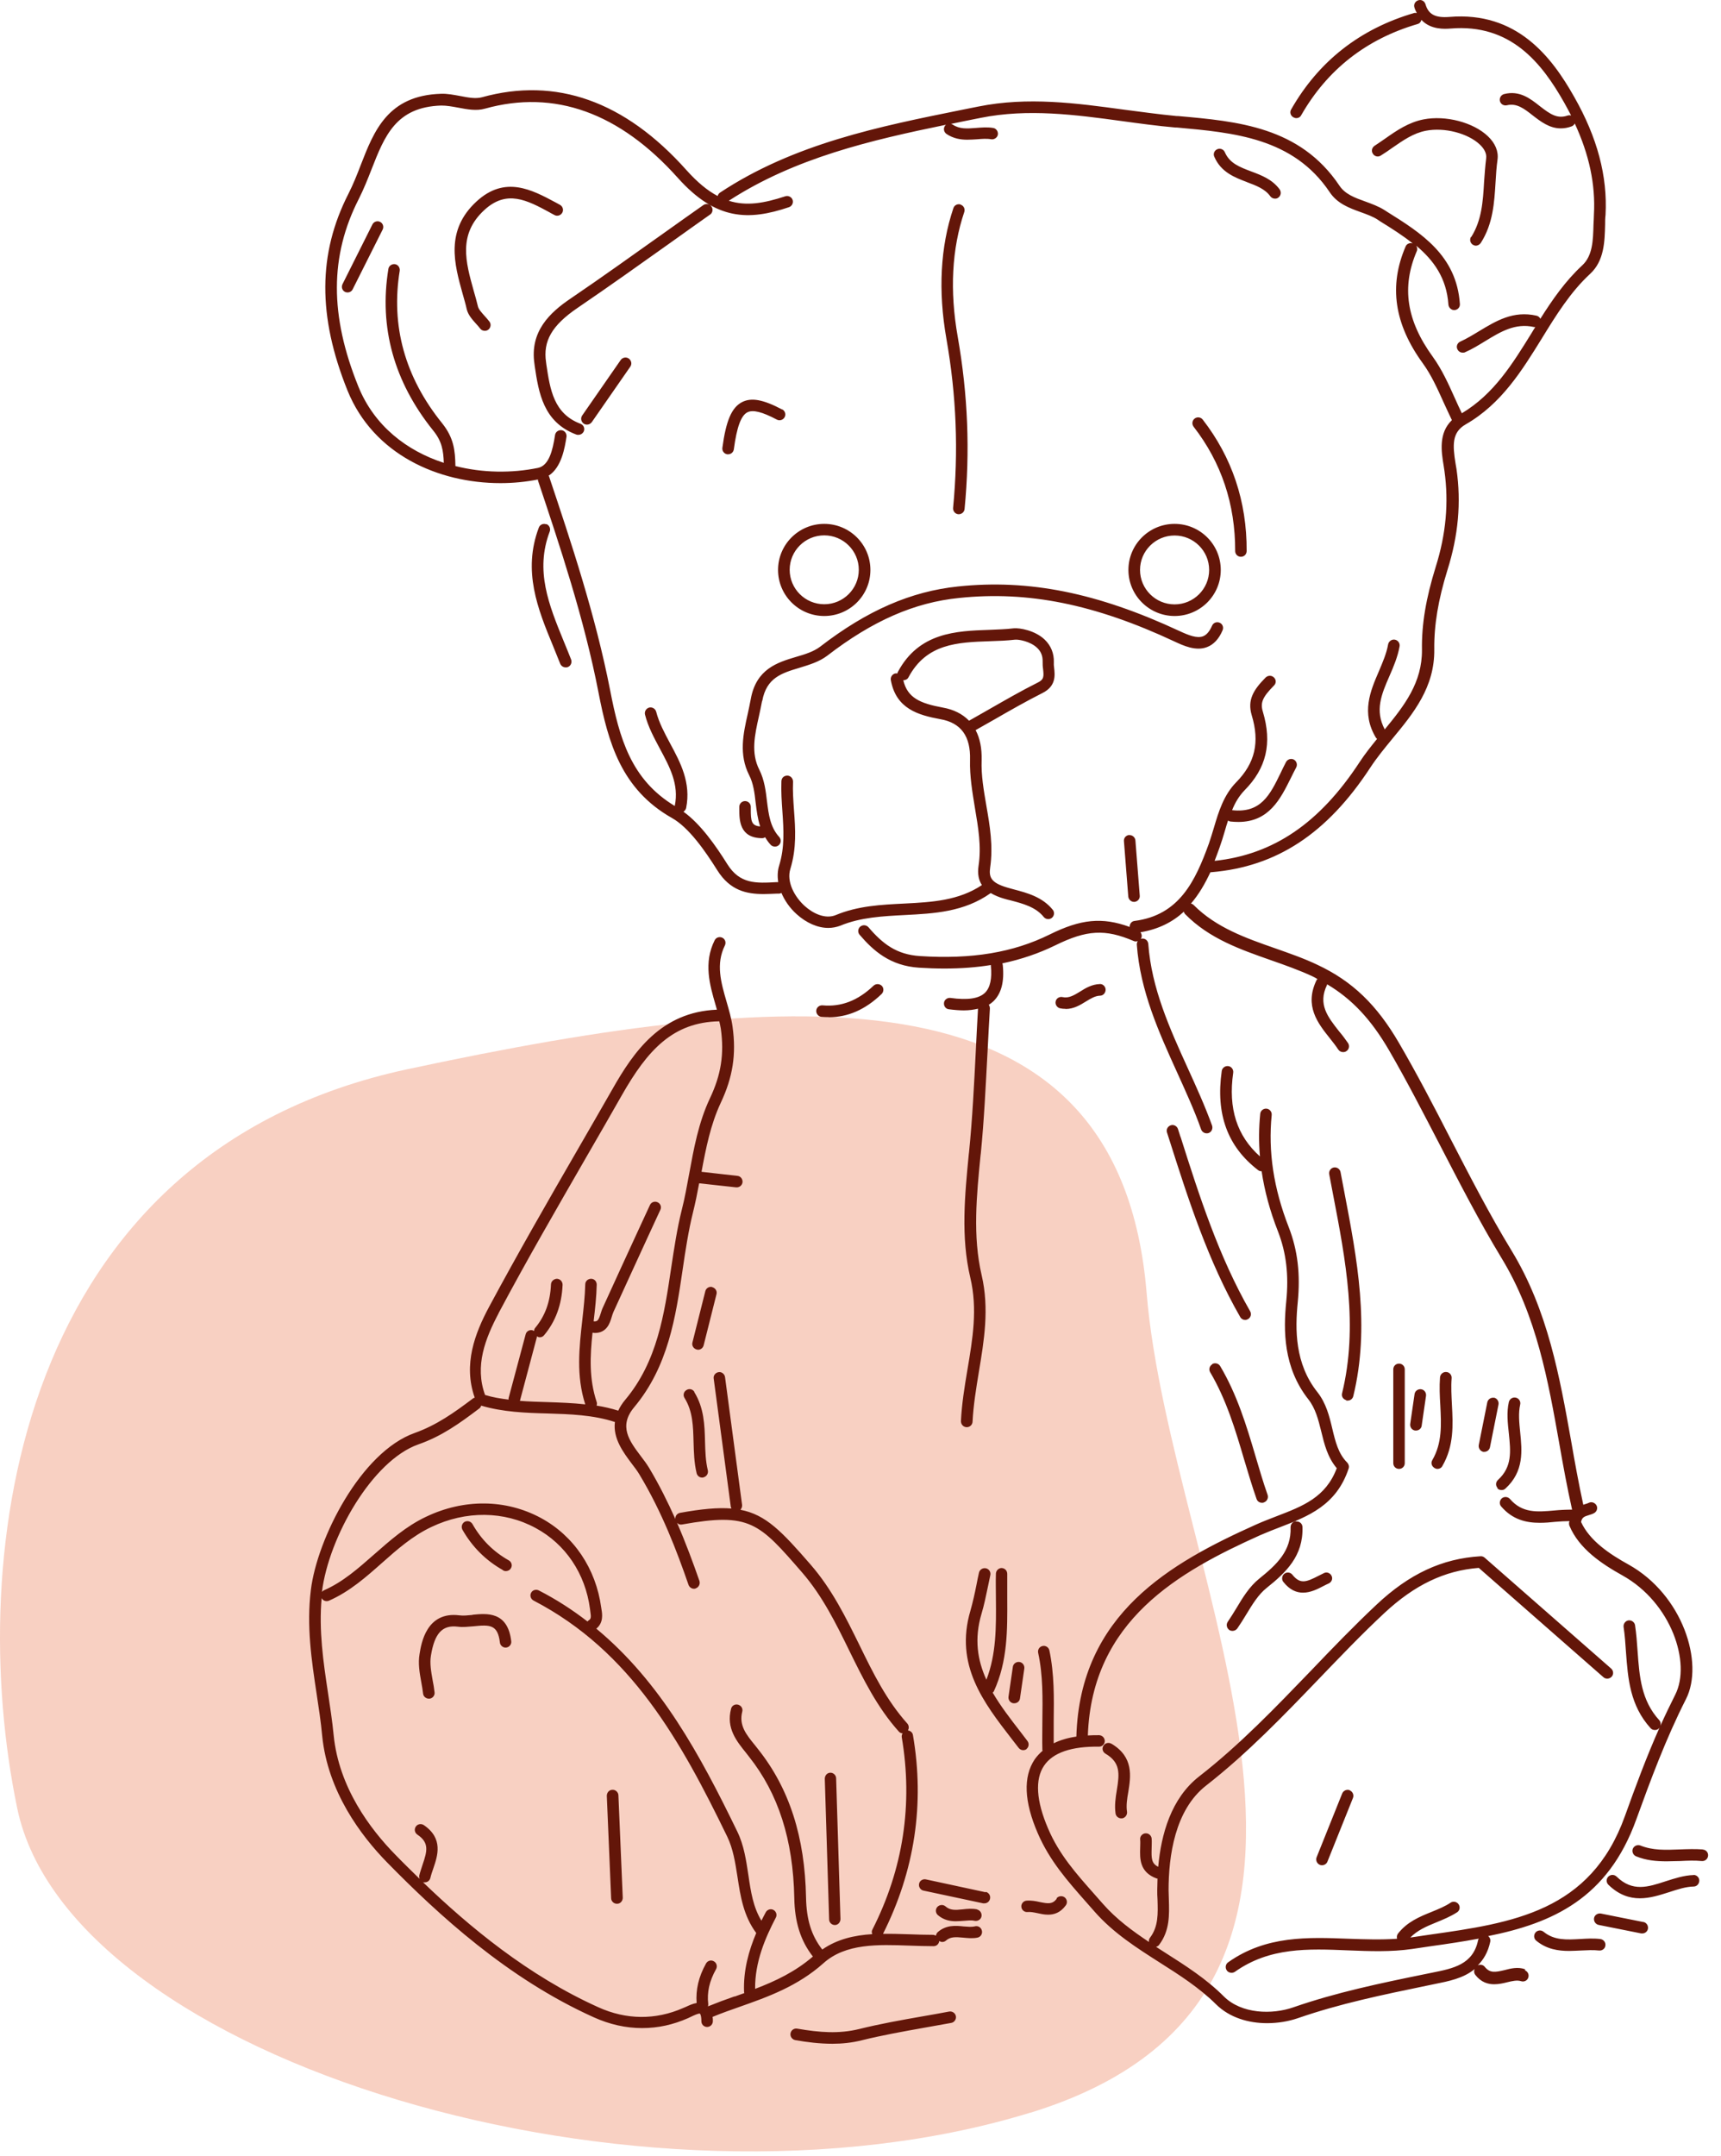<svg width="123" height="154" viewBox="0 0 123 154" fill="none" xmlns="http://www.w3.org/2000/svg">
<path opacity="0.3" d="M73.638 150.907C101.308 142.397 83.628 112.777 81.948 92.337C80.008 68.877 57.158 70.367 29.138 76.367C1.118 82.357 -2.522 111.057 1.228 129.147C4.978 147.237 45.978 159.407 73.648 150.897L73.638 150.907Z" fill="#E66333"/>
<path d="M75.528 135.619C75.218 136.019 74.928 135.979 74.328 135.859C74.018 135.789 73.698 135.729 73.358 135.759C73.138 135.779 72.968 135.989 72.998 136.209C73.018 136.429 73.228 136.599 73.448 136.569C73.648 136.549 73.898 136.599 74.138 136.649C74.368 136.699 74.628 136.759 74.908 136.759C75.338 136.759 75.788 136.619 76.168 136.099C76.308 135.919 76.268 135.659 76.088 135.519C75.908 135.389 75.638 135.419 75.508 135.599L75.528 135.619ZM72.498 121.659C72.698 121.659 72.878 121.509 72.898 121.309L73.208 119.179C73.238 118.959 73.088 118.739 72.858 118.709C72.638 118.679 72.418 118.829 72.388 119.059L72.078 121.189C72.048 121.409 72.198 121.629 72.428 121.659H72.498ZM73.358 124.929C73.538 124.789 73.568 124.529 73.428 124.349L72.948 123.719C72.218 122.779 71.508 121.859 70.948 120.899C70.968 120.869 71.008 120.849 71.028 120.809C72.028 118.649 71.998 116.379 71.988 114.179C71.988 113.599 71.988 113.009 71.988 112.419C71.988 112.189 71.818 112.009 71.588 111.999C71.368 111.999 71.188 112.179 71.178 112.399C71.158 112.989 71.178 113.589 71.178 114.189C71.198 116.219 71.208 118.139 70.498 119.979C69.858 118.579 69.618 117.059 70.148 115.269C70.338 114.639 70.468 113.989 70.598 113.369C70.658 113.079 70.718 112.789 70.778 112.509C70.828 112.289 70.688 112.069 70.468 112.019C70.248 111.969 70.018 112.109 69.968 112.329C69.898 112.619 69.848 112.909 69.788 113.199C69.668 113.809 69.528 114.439 69.358 115.039C68.208 118.919 70.298 121.609 72.318 124.219L72.798 124.839C72.878 124.949 73.008 125.009 73.128 125.009C73.218 125.009 73.298 124.979 73.378 124.929H73.358ZM70.448 135.159L66.178 134.239C65.958 134.189 65.728 134.329 65.688 134.549C65.638 134.769 65.788 134.999 65.998 135.039L70.268 135.949C70.268 135.949 70.328 135.949 70.358 135.949C70.548 135.949 70.718 135.819 70.758 135.619C70.808 135.399 70.668 135.179 70.448 135.129V135.159ZM86.638 97.449C86.438 97.569 86.378 97.819 86.488 98.009C87.638 99.949 88.298 102.139 88.918 104.249C89.198 105.169 89.478 106.139 89.808 107.069C89.868 107.239 90.018 107.339 90.198 107.339C90.238 107.339 90.288 107.339 90.338 107.309C90.548 107.239 90.668 106.999 90.598 106.779C90.278 105.869 89.998 104.919 89.728 103.999C89.088 101.829 88.408 99.599 87.208 97.579C87.088 97.379 86.838 97.319 86.638 97.429V97.449ZM96.218 100.039C96.218 100.039 96.288 100.039 96.318 100.039C96.508 100.039 96.668 99.919 96.718 99.729C97.928 94.779 96.988 89.899 96.088 85.189L95.808 83.719C95.768 83.499 95.548 83.349 95.328 83.389C95.108 83.429 94.958 83.649 94.998 83.869L95.278 85.339C96.168 89.959 97.088 94.749 95.918 99.519C95.858 99.739 95.998 99.959 96.228 100.009H96.208L96.218 100.039ZM84.368 81.199L84.188 80.639C84.118 80.429 83.878 80.299 83.668 80.379C83.458 80.449 83.328 80.679 83.408 80.899L83.588 81.459C84.938 85.699 86.348 90.089 88.638 94.069C88.708 94.199 88.848 94.279 88.988 94.279C89.058 94.279 89.128 94.259 89.198 94.219C89.398 94.099 89.458 93.859 89.348 93.659C87.108 89.759 85.708 85.409 84.378 81.209L84.368 81.199ZM108.978 140.649C108.478 140.479 107.968 140.599 107.528 140.719C106.848 140.879 106.488 140.939 106.118 140.489C105.998 140.329 105.788 140.299 105.618 140.379C106.018 139.979 106.348 139.449 106.508 138.689C106.538 138.529 106.478 138.379 106.358 138.289C110.928 137.369 114.908 135.619 116.948 129.949C117.958 127.169 119.048 124.209 120.498 121.359C121.808 118.779 120.268 113.909 116.388 111.749C115.048 111.009 113.618 110.059 112.998 108.709C113.068 108.369 113.238 108.319 113.558 108.219C113.678 108.179 113.798 108.149 113.908 108.089C114.118 107.989 114.208 107.739 114.108 107.539C114.008 107.339 113.758 107.239 113.558 107.339C113.478 107.379 113.388 107.409 113.308 107.429C113.258 107.449 113.208 107.459 113.158 107.479C112.828 105.969 112.548 104.419 112.288 102.919C111.468 98.339 110.628 93.599 108.038 89.339C106.458 86.749 105.038 83.989 103.658 81.319C102.498 79.059 101.288 76.729 99.988 74.499C98.398 71.769 96.658 70.089 94.168 68.919C93.188 68.449 92.138 68.089 91.118 67.729C89.058 67.009 86.918 66.259 85.318 64.649C85.258 64.589 85.198 64.559 85.118 64.539C85.688 63.879 86.128 63.109 86.508 62.299H86.578C91.238 61.909 94.848 59.539 97.928 54.839C98.398 54.119 98.968 53.429 99.518 52.759C101.008 50.959 102.548 49.089 102.508 46.369C102.488 44.649 102.788 42.849 103.448 40.719C104.228 38.249 104.438 35.889 104.098 33.519L104.028 33.109C103.818 31.789 103.758 30.879 104.758 30.309C107.318 28.839 108.778 26.459 110.198 24.169C111.198 22.539 112.238 20.859 113.648 19.559C114.658 18.629 114.688 17.249 114.718 16.029C114.718 15.799 114.718 15.579 114.748 15.349C114.898 12.579 114.158 9.819 112.508 6.919C110.888 4.049 108.408 0.809 103.588 1.209C102.578 1.289 102.088 1.029 101.878 0.299C101.808 0.079 101.588 -0.051 101.368 0.019C101.148 0.089 101.018 0.309 101.088 0.529C101.128 0.689 101.198 0.799 101.258 0.929C101.198 0.929 101.138 0.909 101.068 0.929C97.198 2.059 94.238 4.379 92.278 7.819C92.158 8.019 92.238 8.269 92.438 8.379C92.508 8.409 92.568 8.439 92.648 8.439C92.788 8.439 92.928 8.369 92.998 8.229C94.858 4.979 97.648 2.789 101.308 1.719C101.458 1.679 101.558 1.559 101.588 1.419C102.258 2.139 103.268 2.069 103.668 2.039C107.978 1.679 110.198 4.509 111.798 7.339C111.968 7.639 112.128 7.949 112.288 8.249C112.208 8.229 112.128 8.229 112.048 8.249C111.308 8.509 110.808 8.169 110.048 7.579C109.368 7.039 108.598 6.439 107.498 6.719C107.278 6.779 107.148 6.999 107.198 7.219C107.258 7.439 107.468 7.569 107.698 7.519C108.398 7.349 108.928 7.759 109.538 8.239C110.108 8.679 110.738 9.169 111.548 9.169C111.788 9.169 112.048 9.129 112.318 9.029C112.428 8.989 112.508 8.909 112.548 8.819C113.578 11.039 114.038 13.179 113.918 15.319C113.918 15.549 113.898 15.779 113.888 16.019C113.858 17.179 113.828 18.269 113.078 18.959C111.878 20.069 110.948 21.409 110.088 22.769C110.038 22.659 109.938 22.579 109.818 22.549C108.148 22.169 106.918 22.929 105.718 23.649C105.258 23.929 104.828 24.189 104.368 24.399C104.158 24.489 104.058 24.739 104.158 24.939C104.228 25.099 104.378 25.189 104.538 25.189C104.598 25.189 104.658 25.189 104.708 25.159C105.218 24.939 105.698 24.639 106.158 24.359C107.258 23.689 108.298 23.059 109.638 23.359H109.728C109.648 23.489 109.558 23.619 109.488 23.749C108.088 26.009 106.778 28.139 104.478 29.519C104.308 29.169 104.138 28.799 103.978 28.439C103.528 27.439 103.058 26.389 102.398 25.479C100.518 22.889 100.158 20.499 101.258 17.939C101.318 17.809 101.288 17.669 101.218 17.549C102.468 18.599 103.388 19.859 103.518 21.759C103.538 21.969 103.718 22.149 103.928 22.149H103.958C104.188 22.129 104.358 21.939 104.338 21.709C104.098 18.229 101.558 16.639 99.108 15.109L98.938 14.999C98.508 14.729 98.028 14.559 97.568 14.389C96.838 14.129 96.128 13.869 95.728 13.259C92.908 9.059 88.478 8.669 84.198 8.289H84.098C82.838 8.169 81.548 7.989 80.308 7.829C76.938 7.369 73.458 6.899 69.928 7.609L68.778 7.839C62.868 9.029 56.748 10.259 51.458 13.759C51.368 13.819 51.318 13.909 51.288 13.999C50.568 13.619 49.848 13.029 49.058 12.149C44.658 7.219 39.738 5.479 34.438 6.949C33.988 7.069 33.458 6.969 32.898 6.859C32.448 6.779 31.978 6.679 31.508 6.699C27.718 6.819 26.728 9.349 25.778 11.799C25.518 12.479 25.238 13.179 24.908 13.829C22.718 18.109 22.698 22.589 24.838 27.899C26.688 32.459 31.318 34.509 35.768 34.509C36.688 34.509 37.578 34.419 38.448 34.249V34.319C39.988 38.929 41.748 44.159 42.778 49.479C43.468 53.029 44.398 56.379 48.028 58.429C49.238 59.109 50.398 60.779 51.258 62.149C52.178 63.619 53.358 63.859 54.578 63.859C54.888 63.859 55.208 63.839 55.518 63.829H55.678C55.738 63.829 55.798 63.809 55.848 63.779C56.078 64.319 56.438 64.849 56.938 65.299C57.638 65.929 58.448 66.279 59.198 66.279C59.498 66.279 59.788 66.219 60.058 66.119C61.498 65.519 63.108 65.439 64.658 65.359C66.748 65.249 68.898 65.149 70.808 63.789C71.098 63.959 71.418 64.089 71.728 64.179C71.898 64.229 72.078 64.279 72.258 64.319C73.128 64.549 74.028 64.789 74.598 65.499C74.678 65.599 74.798 65.649 74.918 65.649C75.008 65.649 75.098 65.619 75.178 65.559C75.348 65.419 75.388 65.159 75.238 64.979C74.498 64.069 73.418 63.779 72.468 63.529C72.298 63.479 72.128 63.439 71.968 63.389C70.818 63.049 70.668 62.649 70.768 61.959C70.988 60.439 70.748 58.989 70.498 57.569C70.308 56.449 70.118 55.389 70.158 54.299C70.178 53.439 70.038 52.739 69.728 52.149C70.178 51.889 70.638 51.629 71.088 51.379C72.198 50.739 73.358 50.079 74.508 49.499C75.488 49.009 75.398 48.219 75.338 47.699C75.318 47.559 75.308 47.429 75.318 47.299C75.338 46.669 75.108 46.109 74.658 45.679C73.968 45.029 72.888 44.839 72.448 44.879C71.888 44.949 71.308 44.959 70.688 44.989C68.348 45.069 65.678 45.169 64.168 47.999C64.148 48.029 64.148 48.069 64.138 48.099C64.098 48.099 64.048 48.099 63.998 48.099C63.778 48.139 63.628 48.359 63.668 48.579C64.038 50.629 65.628 51.079 67.208 51.369C68.688 51.629 69.378 52.589 69.328 54.279C69.298 55.449 69.498 56.599 69.678 57.709C69.918 59.129 70.148 60.459 69.938 61.839C69.848 62.439 69.958 62.889 70.178 63.219C68.508 64.329 66.618 64.439 64.618 64.539C62.998 64.619 61.318 64.699 59.738 65.359C58.968 65.679 58.078 65.229 57.498 64.699C56.788 64.049 56.198 62.989 56.488 62.059C56.938 60.589 56.848 59.219 56.748 57.889C56.698 57.179 56.648 56.509 56.678 55.829C56.678 55.599 56.508 55.409 56.278 55.399C56.028 55.399 55.858 55.559 55.848 55.799C55.818 56.529 55.868 57.259 55.918 57.959C56.008 59.269 56.088 60.509 55.688 61.819C55.568 62.199 55.558 62.599 55.618 63.009H55.488C54.038 63.089 52.878 63.159 51.978 61.719C51.158 60.409 50.068 58.849 48.848 57.979C48.938 57.919 49.008 57.829 49.038 57.719C49.398 55.909 48.638 54.479 47.898 53.109C47.488 52.339 47.098 51.619 46.898 50.839C46.838 50.619 46.618 50.489 46.398 50.539C46.178 50.599 46.048 50.819 46.098 51.039C46.318 51.919 46.758 52.719 47.168 53.489C47.868 54.789 48.538 56.029 48.228 57.549V57.569C45.088 55.679 44.268 52.709 43.608 49.309C42.558 43.939 40.798 38.679 39.248 34.049C39.248 34.019 39.218 33.999 39.208 33.979C40.148 33.379 40.368 31.949 40.488 31.199C40.518 30.979 40.368 30.759 40.138 30.729C39.918 30.699 39.698 30.849 39.668 31.079C39.498 32.199 39.228 33.249 38.458 33.419C36.558 33.809 34.488 33.779 32.548 33.289V33.269C32.528 32.179 32.438 31.279 31.598 30.229C28.938 26.939 27.928 23.269 28.568 19.339C28.598 19.119 28.448 18.899 28.228 18.869C28.008 18.839 27.788 18.989 27.758 19.209C27.078 23.379 28.158 27.269 30.958 30.749C31.588 31.519 31.688 32.189 31.718 33.059C29.068 32.199 26.748 30.419 25.608 27.599C23.558 22.529 23.568 18.279 25.638 14.219C25.988 13.529 26.278 12.799 26.548 12.109C27.488 9.709 28.298 7.639 31.538 7.539C31.928 7.539 32.318 7.609 32.748 7.689C33.388 7.809 34.048 7.939 34.668 7.759C39.628 6.379 44.268 8.039 48.448 12.709C51.168 15.749 53.508 15.769 56.388 14.799C56.598 14.729 56.718 14.499 56.648 14.279C56.578 14.069 56.338 13.949 56.128 14.019C54.608 14.519 53.338 14.739 52.088 14.339C56.818 11.269 62.268 10.009 67.618 8.909C67.588 8.929 67.548 8.959 67.528 8.999C67.408 9.189 67.458 9.439 67.648 9.569C68.138 9.899 68.658 9.979 69.138 9.979C69.378 9.979 69.608 9.959 69.818 9.949C70.178 9.919 70.528 9.889 70.848 9.949C71.058 9.979 71.288 9.829 71.318 9.609C71.348 9.389 71.198 9.169 70.978 9.139C70.558 9.069 70.148 9.109 69.748 9.139C69.118 9.189 68.578 9.229 68.088 8.899C68.048 8.879 68.008 8.859 67.968 8.849C68.288 8.779 68.618 8.719 68.938 8.649L70.088 8.419C73.468 7.739 76.888 8.199 80.188 8.649C81.438 8.819 82.738 8.999 84.018 9.109H84.118C88.198 9.479 92.428 9.849 95.028 13.719C95.578 14.549 96.438 14.859 97.268 15.159C97.708 15.319 98.128 15.469 98.478 15.699L98.638 15.809C99.468 16.319 100.268 16.829 100.968 17.389C100.758 17.319 100.538 17.409 100.458 17.609C99.248 20.419 99.648 23.149 101.688 25.949C102.298 26.789 102.728 27.749 103.188 28.769C103.378 29.179 103.568 29.599 103.768 30.009C102.808 30.929 103.008 32.249 103.178 33.259L103.238 33.659C103.548 35.909 103.348 38.149 102.608 40.499C101.918 42.719 101.598 44.589 101.628 46.409C101.648 48.759 100.368 50.399 98.968 52.099C98.248 50.749 98.728 49.599 99.308 48.279C99.608 47.599 99.898 46.899 100.028 46.169C100.068 45.949 99.918 45.729 99.688 45.689C99.468 45.649 99.248 45.809 99.208 46.029C99.098 46.659 98.828 47.289 98.548 47.949C97.948 49.339 97.258 50.919 98.348 52.709C98.368 52.729 98.398 52.749 98.418 52.779C97.978 53.319 97.548 53.859 97.168 54.439C94.318 58.789 91.018 61.039 86.808 61.489C86.928 61.179 87.048 60.859 87.158 60.549C87.298 60.159 87.418 59.769 87.538 59.359C87.608 59.099 87.688 58.859 87.768 58.609C87.818 58.639 87.888 58.679 87.948 58.679C88.148 58.699 88.328 58.709 88.508 58.709C90.708 58.709 91.518 57.049 92.248 55.589C92.378 55.329 92.508 55.059 92.638 54.819C92.748 54.619 92.668 54.369 92.478 54.259C92.278 54.149 92.028 54.229 91.918 54.419C91.778 54.679 91.648 54.959 91.518 55.229C90.768 56.769 90.118 58.099 88.058 57.869C88.268 57.339 88.548 56.869 88.938 56.459C90.518 54.869 90.928 53.079 90.258 50.839C90.058 50.189 90.238 49.789 91.048 48.969C91.218 48.809 91.218 48.549 91.048 48.389C90.888 48.229 90.628 48.229 90.458 48.389C89.588 49.269 89.138 49.989 89.458 51.079C90.048 53.019 89.698 54.509 88.348 55.879C87.458 56.789 87.098 57.969 86.758 59.119C86.638 59.509 86.528 59.889 86.398 60.259C85.428 62.929 84.288 65.369 81.088 65.779C80.878 65.799 80.728 65.989 80.738 66.209C78.768 65.489 77.238 65.649 75.018 66.749C72.408 68.039 69.448 68.529 65.748 68.289C64.078 68.179 63.098 67.429 62.068 66.229C61.918 66.059 61.658 66.039 61.478 66.189C61.308 66.339 61.288 66.599 61.438 66.769C62.418 67.909 63.618 68.989 65.688 69.119C66.308 69.159 66.908 69.179 67.498 69.179C68.668 69.179 69.778 69.099 70.818 68.929V68.989C70.908 69.899 70.768 70.549 70.398 70.909C69.968 71.329 69.158 71.449 67.928 71.279C67.708 71.249 67.488 71.409 67.468 71.629C67.438 71.849 67.588 72.069 67.818 72.089C68.208 72.139 68.568 72.169 68.888 72.169C69.268 72.169 69.598 72.119 69.898 72.049C69.838 73.069 69.788 74.089 69.738 75.109C69.618 77.469 69.498 79.909 69.258 82.289L69.238 82.449C68.958 85.349 68.658 88.349 69.348 91.259C69.878 93.499 69.518 95.619 69.138 97.859C68.938 99.049 68.738 100.269 68.678 101.509C68.678 101.739 68.848 101.929 69.078 101.939H69.098C69.318 101.939 69.498 101.769 69.508 101.549C69.568 100.359 69.768 99.159 69.958 97.999C70.328 95.779 70.718 93.479 70.158 91.079C69.508 88.299 69.798 85.379 70.078 82.549L70.098 82.389C70.338 79.979 70.448 77.539 70.578 75.169C70.628 74.119 70.688 73.079 70.748 72.029C70.748 71.929 70.718 71.839 70.668 71.769C70.788 71.699 70.898 71.609 70.998 71.519C71.568 70.969 71.788 70.119 71.668 68.929C71.668 68.889 71.648 68.859 71.638 68.809C72.978 68.529 74.238 68.099 75.428 67.519C77.668 66.419 78.988 66.339 81.038 67.219C81.128 67.259 81.228 67.249 81.318 67.219C81.268 67.289 81.248 67.379 81.248 67.469C81.488 70.789 82.828 73.739 84.128 76.599C84.728 77.929 85.358 79.289 85.848 80.679C85.908 80.839 86.068 80.949 86.238 80.949C86.288 80.949 86.328 80.949 86.378 80.929C86.588 80.859 86.698 80.619 86.628 80.399C86.118 78.989 85.488 77.609 84.878 76.269C83.608 73.479 82.298 70.589 82.068 67.419C82.048 67.189 81.858 67.019 81.618 67.039C81.588 67.039 81.558 67.059 81.528 67.059C81.548 67.039 81.558 67.019 81.568 66.999C81.628 66.859 81.598 66.699 81.508 66.589C82.828 66.369 83.828 65.839 84.608 65.119C84.628 65.189 84.658 65.249 84.708 65.299C86.428 67.049 88.658 67.819 90.818 68.579C91.818 68.929 92.838 69.289 93.788 69.729C93.918 69.789 94.038 69.859 94.158 69.929C94.138 69.949 94.118 69.979 94.098 69.999C93.198 71.849 94.188 73.089 95.058 74.179C95.268 74.439 95.468 74.699 95.648 74.969C95.728 75.089 95.858 75.149 95.998 75.149C96.078 75.149 96.158 75.129 96.228 75.079C96.418 74.959 96.468 74.699 96.348 74.509C96.148 74.219 95.938 73.939 95.708 73.669C94.888 72.629 94.178 71.729 94.838 70.359C94.838 70.339 94.838 70.329 94.858 70.309C96.638 71.369 97.988 72.819 99.258 74.989C100.548 77.209 101.738 79.529 102.908 81.779C104.298 84.459 105.718 87.229 107.308 89.849C109.828 93.979 110.648 98.639 111.448 103.139C111.718 104.679 112.008 106.269 112.358 107.829C111.928 107.829 111.498 107.849 111.088 107.889C109.858 107.999 108.798 108.089 107.918 107.069C107.768 106.899 107.508 106.879 107.338 107.019C107.168 107.169 107.138 107.429 107.288 107.599C108.108 108.559 109.098 108.769 110.048 108.769C110.428 108.769 110.798 108.739 111.158 108.699C111.508 108.669 111.838 108.649 112.168 108.649C112.168 108.689 112.148 108.719 112.138 108.759C112.138 108.829 112.138 108.909 112.168 108.979C112.858 110.629 114.468 111.699 115.958 112.529C119.458 114.479 120.878 118.789 119.728 121.049C119.358 121.789 118.998 122.529 118.668 123.269C118.708 123.129 118.688 122.979 118.588 122.869C117.298 121.459 117.168 119.749 117.038 117.939C116.998 117.329 116.948 116.699 116.858 116.089C116.828 115.869 116.608 115.709 116.388 115.739C116.168 115.769 116.008 115.989 116.038 116.209C116.128 116.789 116.168 117.399 116.208 117.999C116.348 119.879 116.488 121.809 117.968 123.439C118.048 123.529 118.158 123.569 118.278 123.569C118.378 123.569 118.478 123.539 118.558 123.459C118.588 123.429 118.618 123.389 118.628 123.349C117.668 125.499 116.868 127.669 116.128 129.729C113.678 136.549 108.088 137.349 102.168 138.189L100.818 138.389H100.798C101.298 137.879 101.938 137.599 102.628 137.319C103.138 137.109 103.658 136.899 104.138 136.589C104.328 136.469 104.378 136.209 104.248 136.019C104.118 135.829 103.858 135.779 103.678 135.899C103.278 136.169 102.808 136.359 102.318 136.559C101.448 136.909 100.558 137.279 99.908 138.119C99.828 138.229 99.818 138.359 99.848 138.479C98.708 138.559 97.538 138.519 96.398 138.479C93.498 138.369 90.488 138.239 87.778 140.159C87.588 140.289 87.548 140.549 87.678 140.739C87.758 140.859 87.888 140.909 88.018 140.909C88.098 140.909 88.188 140.889 88.258 140.839C90.748 139.079 93.478 139.189 96.368 139.309C97.868 139.369 99.418 139.429 100.928 139.209L102.278 139.009C103.428 138.849 104.578 138.679 105.688 138.469C105.668 138.499 105.648 138.539 105.638 138.589C105.278 140.319 103.868 140.599 102.368 140.899L101.778 141.019C98.688 141.649 95.508 142.309 92.428 143.379C90.938 143.899 88.738 143.869 87.458 142.589C86.208 141.339 84.728 140.399 83.298 139.489C83.078 139.349 82.848 139.199 82.628 139.059C82.708 139.029 82.788 138.989 82.838 138.919C83.618 137.889 83.568 136.759 83.538 135.669C83.538 135.459 83.518 135.229 83.518 135.019C83.518 132.569 83.968 129.279 86.198 127.539C89.158 125.229 91.758 122.519 94.278 119.899C95.788 118.329 97.338 116.709 98.948 115.209C101.098 113.209 103.238 112.179 105.688 111.989L114.598 119.799C114.768 119.949 115.028 119.929 115.188 119.759C115.338 119.589 115.318 119.329 115.148 119.179L106.108 111.259C106.028 111.189 105.918 111.149 105.808 111.159C103.078 111.319 100.718 112.419 98.388 114.609C96.768 116.129 95.198 117.759 93.688 119.339C91.188 121.929 88.618 124.619 85.698 126.889C83.698 128.449 82.988 131.019 82.778 133.339C82.288 133.099 82.288 132.729 82.308 132.029C82.308 131.789 82.328 131.549 82.308 131.319C82.288 131.099 82.088 130.929 81.858 130.949C81.638 130.969 81.458 131.169 81.488 131.399C81.508 131.589 81.488 131.799 81.488 131.989C81.468 132.719 81.418 133.729 82.678 134.179C82.698 134.179 82.708 134.179 82.728 134.179C82.728 134.459 82.708 134.729 82.708 134.999C82.708 135.219 82.708 135.449 82.728 135.679C82.758 136.669 82.798 137.609 82.188 138.409C82.118 138.499 82.098 138.599 82.118 138.709C80.918 137.909 79.788 137.079 78.828 135.989L78.228 135.309C76.928 133.839 75.698 132.469 74.908 130.609C74.058 128.639 73.958 127.089 74.618 126.119C75.248 125.179 76.598 124.729 78.548 124.759C78.768 124.759 78.958 124.579 78.958 124.359C78.958 124.139 78.788 123.949 78.558 123.939C78.278 123.939 78.018 123.939 77.748 123.959C78.038 115.739 84.258 112.259 90.078 109.649C90.558 109.439 91.048 109.249 91.518 109.069C93.478 108.309 95.518 107.529 96.388 104.889C96.438 104.739 96.388 104.579 96.288 104.469C95.648 103.839 95.438 102.959 95.218 102.039C95.008 101.149 94.778 100.229 94.158 99.439C92.538 97.409 92.558 94.949 92.748 93.039C92.948 91.009 92.748 89.309 92.108 87.659C91.018 84.869 90.628 82.239 90.888 79.639C90.908 79.419 90.748 79.209 90.518 79.189C90.298 79.169 90.088 79.329 90.068 79.559C89.968 80.559 89.958 81.579 90.048 82.599C88.408 81.139 87.768 79.179 88.138 76.619C88.168 76.399 88.018 76.179 87.788 76.149C87.568 76.119 87.348 76.269 87.318 76.499C86.878 79.579 87.728 81.899 89.918 83.579C89.988 83.639 90.088 83.659 90.168 83.659C90.378 85.059 90.758 86.489 91.338 87.959C91.928 89.479 92.118 91.069 91.928 92.959C91.718 95.029 91.718 97.679 93.508 99.949C94.018 100.599 94.218 101.389 94.428 102.239C94.648 103.149 94.878 104.089 95.538 104.869C94.758 106.949 93.118 107.579 91.238 108.299C90.748 108.489 90.248 108.679 89.758 108.899C83.678 111.629 77.178 115.269 76.928 124.039C76.308 124.129 75.768 124.289 75.308 124.519V122.939C75.328 121.289 75.358 119.569 74.998 117.879C74.948 117.659 74.728 117.519 74.508 117.569C74.288 117.619 74.148 117.829 74.198 118.059C74.548 119.659 74.518 121.329 74.498 122.939C74.498 123.619 74.478 124.309 74.498 124.979C74.498 124.999 74.498 125.029 74.518 125.049C74.308 125.229 74.108 125.439 73.948 125.669C73.118 126.909 73.188 128.679 74.168 130.939C75.018 132.909 76.288 134.339 77.628 135.859L78.228 136.539C79.568 138.069 81.258 139.139 82.888 140.179C84.278 141.059 85.718 141.979 86.908 143.159C87.878 144.119 89.238 144.509 90.558 144.509C91.338 144.509 92.088 144.379 92.738 144.159C95.768 143.109 98.788 142.489 101.978 141.829L102.558 141.709C103.508 141.519 104.598 141.309 105.398 140.639C105.328 140.779 105.348 140.939 105.448 141.069C105.858 141.589 106.338 141.729 106.788 141.729C107.118 141.729 107.428 141.659 107.708 141.589C108.078 141.499 108.428 141.419 108.708 141.509C108.928 141.579 109.158 141.469 109.228 141.249C109.298 141.039 109.188 140.799 108.968 140.729H109.018L108.978 140.649ZM69.248 51.469C68.788 50.999 68.168 50.679 67.378 50.539C65.758 50.239 64.858 49.849 64.558 48.589C64.708 48.589 64.858 48.519 64.928 48.379C66.218 45.969 68.418 45.879 70.748 45.799C71.348 45.779 71.968 45.759 72.558 45.689C72.798 45.669 73.618 45.799 74.118 46.269C74.398 46.529 74.528 46.849 74.518 47.259C74.518 47.429 74.518 47.609 74.548 47.779C74.608 48.319 74.618 48.539 74.158 48.759C72.978 49.349 71.818 50.019 70.698 50.659C70.218 50.929 69.738 51.209 69.258 51.479L69.248 51.469ZM76.158 72.069C76.738 72.069 77.198 71.789 77.618 71.529C77.958 71.319 78.278 71.129 78.618 71.119C78.848 71.119 79.018 70.919 79.018 70.689C79.018 70.459 78.808 70.259 78.588 70.289C78.038 70.309 77.578 70.579 77.188 70.829C76.758 71.089 76.388 71.319 75.938 71.219C75.718 71.169 75.488 71.309 75.448 71.529C75.398 71.749 75.548 71.969 75.758 72.019C75.898 72.049 76.018 72.059 76.148 72.059L76.158 72.069ZM69.658 137.599C69.418 137.649 69.158 137.619 68.868 137.599C68.318 137.539 67.628 137.479 67.028 137.999C66.948 138.069 66.908 138.159 66.888 138.259C66.828 138.229 66.758 138.199 66.678 138.199C66.128 138.199 65.558 138.179 64.988 138.159C64.358 138.139 63.738 138.119 63.108 138.129C65.368 133.639 66.098 128.859 65.248 123.929C65.218 123.739 65.058 123.619 64.888 123.599C64.978 123.449 64.968 123.249 64.848 123.109C63.368 121.459 62.418 119.539 61.428 117.509C60.458 115.539 59.468 113.519 57.938 111.759C55.888 109.399 54.748 108.189 52.918 107.839C52.998 107.749 53.048 107.629 53.038 107.499L51.818 98.359C51.788 98.139 51.568 97.969 51.358 98.009C51.138 98.039 50.968 98.249 51.008 98.469L52.228 107.609C52.228 107.609 52.248 107.709 52.278 107.749C51.308 107.669 50.138 107.779 48.598 108.059C48.388 108.099 48.248 108.289 48.268 108.499C47.728 107.289 47.118 106.059 46.388 104.839C46.228 104.579 46.028 104.299 45.808 104.019C44.978 102.919 44.188 101.869 45.328 100.509C47.758 97.599 48.288 94.089 48.788 90.689C48.988 89.329 49.198 87.929 49.528 86.599C49.698 85.919 49.838 85.219 49.968 84.519L52.608 84.809H52.658C52.868 84.809 53.048 84.649 53.068 84.439C53.088 84.219 52.928 84.009 52.708 83.989L50.138 83.699C50.448 82.039 50.778 80.339 51.508 78.779C52.378 76.939 52.628 75.309 52.358 73.349C52.278 72.749 52.098 72.139 51.928 71.549C51.528 70.169 51.148 68.859 51.808 67.529C51.908 67.319 51.828 67.079 51.628 66.979C51.418 66.879 51.178 66.959 51.078 67.159C50.268 68.769 50.728 70.359 51.138 71.769C51.168 71.889 51.208 71.999 51.238 72.119C47.258 72.279 45.288 75.119 43.768 77.799C42.928 79.269 42.078 80.739 41.228 82.209C39.128 85.839 36.968 89.599 34.948 93.359C33.948 95.229 33.088 97.449 33.928 99.829C33.878 99.849 33.828 99.859 33.788 99.899C32.448 100.909 31.208 101.789 29.648 102.349C25.788 103.709 22.668 109.899 22.218 113.559C21.898 116.139 22.268 118.599 22.628 120.979C22.778 121.969 22.938 122.999 23.028 123.999C23.428 127.959 25.778 131.099 27.678 133.039C31.298 136.729 36.258 141.309 42.438 144.089C43.568 144.599 44.728 144.859 45.888 144.859C47.048 144.859 48.108 144.619 49.178 144.149L49.388 144.049C49.558 143.969 49.928 143.789 50.028 143.829C50.028 143.829 50.128 143.929 50.128 144.369C50.128 144.599 50.308 144.779 50.538 144.779C50.768 144.779 50.948 144.589 50.948 144.369C50.948 144.249 50.948 144.159 50.928 144.059C51.558 143.799 52.208 143.569 52.838 143.349C54.888 142.629 57.008 141.869 58.848 140.229C60.438 138.799 62.758 138.889 64.998 138.969C65.588 138.989 66.168 139.009 66.728 139.009C66.938 139.009 67.108 138.849 67.128 138.639C67.198 138.679 67.258 138.709 67.338 138.709C67.438 138.709 67.528 138.679 67.608 138.609C67.928 138.329 68.288 138.349 68.828 138.399C69.158 138.429 69.508 138.469 69.858 138.399C70.078 138.359 70.228 138.139 70.178 137.909C70.128 137.679 69.918 137.539 69.688 137.589H69.668L69.658 137.599ZM35.648 93.769C37.648 90.009 39.818 86.269 41.908 82.639C42.758 81.169 43.608 79.699 44.448 78.219C46.278 75.009 48.088 73.009 51.408 72.949C51.448 73.119 51.488 73.299 51.518 73.479C51.768 75.279 51.538 76.769 50.738 78.449C49.918 80.189 49.588 82.039 49.258 83.829C49.098 84.679 48.948 85.559 48.728 86.409C48.388 87.769 48.178 89.189 47.968 90.569C47.478 93.859 46.978 97.249 44.688 99.979C44.468 100.239 44.298 100.509 44.188 100.759C43.678 100.599 43.158 100.479 42.638 100.399C42.668 100.309 42.678 100.219 42.638 100.119C42.098 98.489 42.168 96.869 42.348 95.189C42.408 95.189 42.468 95.209 42.508 95.209C43.368 95.209 43.588 94.509 43.718 94.069C43.758 93.949 43.788 93.829 43.838 93.719C44.648 91.939 45.468 90.169 46.278 88.399L47.198 86.409C47.298 86.199 47.198 85.959 46.988 85.869C46.778 85.779 46.538 85.869 46.448 86.079L45.528 88.069C44.708 89.839 43.898 91.619 43.088 93.389C43.018 93.529 42.978 93.679 42.928 93.829C42.778 94.299 42.708 94.409 42.428 94.379V94.359C42.528 93.509 42.628 92.629 42.648 91.759C42.648 91.529 42.478 91.339 42.248 91.339C42.018 91.339 41.828 91.509 41.828 91.739C41.808 92.579 41.708 93.449 41.618 94.279C41.398 96.239 41.168 98.269 41.828 100.309C40.928 100.209 40.018 100.179 39.138 100.149C38.458 100.129 37.798 100.109 37.158 100.059L38.368 95.519V95.449C38.438 95.489 38.498 95.519 38.578 95.519C38.698 95.519 38.808 95.469 38.888 95.369C39.708 94.389 40.148 93.189 40.208 91.769C40.208 91.539 40.038 91.349 39.808 91.339C39.608 91.339 39.388 91.499 39.378 91.739C39.328 92.979 38.958 93.999 38.248 94.849C38.188 94.919 38.178 94.989 38.168 95.069C38.138 95.049 38.098 95.029 38.068 95.019C37.848 94.959 37.618 95.089 37.568 95.309L36.348 99.869V99.969C35.778 99.899 35.218 99.809 34.668 99.639C33.908 97.559 34.688 95.599 35.638 93.799V93.779L35.648 93.769ZM52.518 142.589C51.878 142.809 51.238 143.049 50.598 143.309C50.618 143.249 50.618 143.189 50.618 143.139C50.518 142.319 50.698 141.499 51.178 140.649C51.288 140.449 51.218 140.199 51.018 140.089C50.818 139.969 50.568 140.049 50.458 140.249C49.928 141.199 49.718 142.119 49.788 143.069C49.518 143.109 49.248 143.239 49.008 143.349L48.818 143.429C46.858 144.289 44.758 144.279 42.758 143.369C37.738 141.109 33.548 137.629 30.218 134.429C30.238 134.429 30.238 134.449 30.258 134.449C30.288 134.449 30.328 134.449 30.358 134.449C30.548 134.449 30.708 134.329 30.758 134.139C30.808 133.919 30.888 133.689 30.968 133.459C31.278 132.549 31.698 131.319 30.288 130.359C30.108 130.239 29.838 130.279 29.718 130.469C29.588 130.659 29.638 130.909 29.828 131.039C30.688 131.619 30.538 132.209 30.198 133.199C30.118 133.459 30.028 133.699 29.968 133.949C29.948 134.039 29.968 134.119 29.988 134.199C29.388 133.609 28.798 133.039 28.268 132.489C26.458 130.649 24.218 127.669 23.848 123.949C23.748 122.919 23.588 121.889 23.438 120.889C23.108 118.709 22.778 116.449 22.988 114.149C23.088 114.339 23.318 114.419 23.518 114.329C24.998 113.679 26.178 112.629 27.318 111.619C28.378 110.679 29.488 109.699 30.828 109.069C33.298 107.889 36.028 107.919 38.278 109.139C40.418 110.289 41.838 112.399 42.168 114.929L42.188 115.089C42.258 115.529 42.238 115.639 42.068 115.739C42.038 115.769 42.008 115.789 41.988 115.819C40.928 114.999 39.778 114.249 38.508 113.599C38.308 113.499 38.058 113.569 37.958 113.769C37.848 113.969 37.938 114.219 38.128 114.319C45.118 117.949 48.668 124.379 51.978 131.189C52.398 132.059 52.548 133.039 52.708 134.059C52.918 135.439 53.138 136.849 54.048 138.069C53.518 139.319 53.118 140.729 53.178 142.279C53.178 142.309 53.198 142.339 53.198 142.359C52.988 142.429 52.768 142.519 52.558 142.589L52.538 142.619L52.518 142.589ZM62.348 138.149C61.058 138.229 59.828 138.509 58.768 139.249C57.988 138.249 57.638 137.109 57.608 135.549C57.528 131.199 56.408 127.739 54.188 124.949L53.968 124.669C53.338 123.899 52.798 123.239 53.048 122.259C53.108 122.039 52.978 121.819 52.748 121.759C52.528 121.699 52.298 121.829 52.248 122.059C51.888 123.439 52.648 124.369 53.318 125.199L53.528 125.469C55.628 128.109 56.688 131.409 56.768 135.569C56.798 137.289 57.218 138.629 58.098 139.749C56.828 140.839 55.438 141.499 53.968 142.059C53.948 140.129 54.698 138.409 55.448 136.969C55.558 136.769 55.468 136.519 55.278 136.419C55.078 136.309 54.828 136.399 54.728 136.589C54.628 136.789 54.518 136.979 54.418 137.189C53.828 136.219 53.658 135.109 53.488 133.939C53.328 132.889 53.178 131.819 52.698 130.829C50.038 125.349 47.218 120.139 42.618 116.329C43.138 115.909 43.048 115.289 42.988 114.949L42.968 114.819C42.588 112.039 41.018 109.699 38.648 108.419C36.158 107.079 33.168 107.039 30.448 108.339C29.008 109.019 27.868 110.039 26.748 111.019C25.598 112.029 24.518 112.989 23.158 113.589C23.088 113.619 23.048 113.659 23.008 113.709C23.498 109.779 26.608 104.329 29.898 103.169C31.568 102.589 32.858 101.659 34.258 100.599C34.328 100.549 34.368 100.479 34.388 100.399C35.938 100.859 37.558 100.919 39.118 100.959C40.728 101.009 42.388 101.059 43.948 101.569C43.798 102.739 44.548 103.739 45.148 104.539C45.348 104.799 45.538 105.049 45.688 105.299C47.308 107.979 48.378 110.799 49.208 113.199C49.268 113.369 49.428 113.479 49.598 113.479C49.638 113.479 49.688 113.479 49.728 113.449C49.938 113.379 50.058 113.139 49.988 112.919C49.538 111.629 49.018 110.219 48.388 108.769C48.478 108.869 48.608 108.919 48.748 108.889C53.598 108.019 54.238 108.759 57.328 112.319C58.778 113.989 59.758 115.979 60.698 117.899C61.678 119.889 62.688 121.959 64.248 123.689C64.318 123.769 64.418 123.799 64.508 123.809C64.458 123.889 64.438 123.979 64.448 124.079C65.258 128.859 64.558 133.489 62.348 137.829C62.288 137.939 62.298 138.059 62.348 138.169H62.368L62.348 138.149ZM33.778 115.349C33.428 115.379 33.108 115.419 32.838 115.379C30.478 115.079 30.108 117.379 29.988 118.129C29.868 118.809 29.988 119.489 30.108 120.149C30.158 120.429 30.208 120.699 30.238 120.969C30.258 121.179 30.448 121.329 30.648 121.329H30.698C30.918 121.309 31.088 121.099 31.058 120.879C31.028 120.589 30.978 120.299 30.918 119.999C30.808 119.379 30.708 118.799 30.798 118.259C31.058 116.649 31.618 116.049 32.728 116.189C33.088 116.239 33.478 116.189 33.858 116.159C35.018 116.039 35.578 116.039 35.728 117.319C35.748 117.539 35.968 117.709 36.178 117.679C36.398 117.659 36.568 117.449 36.538 117.229C36.288 115.069 34.768 115.239 33.758 115.339L33.778 115.349ZM59.348 126.619C59.118 126.619 58.948 126.819 58.948 127.049L59.258 137.099C59.258 137.319 59.448 137.499 59.668 137.499C59.898 137.499 60.068 137.299 60.068 137.069L59.758 127.019C59.758 126.789 59.548 126.609 59.338 126.619H59.348ZM69.828 136.379C69.478 136.309 69.128 136.339 68.798 136.379C68.258 136.439 67.898 136.449 67.578 136.169C67.408 136.019 67.148 136.039 66.988 136.209C66.838 136.379 66.858 136.639 67.028 136.789C67.438 137.139 67.888 137.229 68.308 137.229C68.508 137.229 68.698 137.209 68.868 137.199C69.148 137.179 69.418 137.139 69.658 137.199C69.888 137.239 70.108 137.099 70.148 136.879C70.188 136.659 70.048 136.439 69.828 136.389V136.369V136.379ZM93.128 113.759C93.668 113.759 94.178 113.499 94.598 113.279C94.718 113.209 94.848 113.159 94.968 113.099C95.178 112.999 95.268 112.759 95.168 112.559C95.068 112.349 94.818 112.259 94.628 112.359C94.498 112.419 94.368 112.489 94.228 112.559C93.368 112.999 92.928 113.179 92.368 112.479C92.228 112.299 91.968 112.269 91.788 112.409C91.618 112.549 91.578 112.809 91.718 112.989C92.178 113.569 92.658 113.759 93.128 113.759ZM67.838 143.679C67.198 143.799 66.538 143.919 65.888 144.029C64.408 144.289 62.888 144.559 61.398 144.929C59.958 145.279 58.598 145.179 56.978 144.899C56.748 144.859 56.538 145.009 56.498 145.239C56.458 145.459 56.618 145.679 56.838 145.719C57.688 145.869 58.578 145.979 59.498 145.979C60.178 145.979 60.888 145.909 61.598 145.729C63.058 145.369 64.568 145.099 66.028 144.839C66.678 144.719 67.328 144.609 67.988 144.489C68.208 144.449 68.358 144.229 68.318 144.009C68.278 143.789 68.058 143.639 67.838 143.679ZM35.948 112.169C36.018 112.199 36.078 112.219 36.158 112.219C36.298 112.219 36.438 112.149 36.518 112.009C36.638 111.809 36.558 111.559 36.358 111.449C35.258 110.829 34.388 109.959 33.768 108.859C33.648 108.659 33.408 108.599 33.208 108.699C33.008 108.819 32.948 109.059 33.048 109.259C33.748 110.489 34.718 111.459 35.948 112.149V112.169ZM59.228 72.659C60.598 72.659 61.838 72.119 63.008 70.999C63.168 70.839 63.178 70.579 63.028 70.419C62.868 70.259 62.608 70.249 62.438 70.399C61.308 71.479 60.118 71.929 58.788 71.809C58.568 71.789 58.358 71.949 58.338 72.179C58.318 72.399 58.488 72.609 58.708 72.629C58.878 72.649 59.058 72.649 59.218 72.649L59.228 72.659ZM49.628 99.419C49.508 99.219 49.258 99.159 49.058 99.289C48.858 99.409 48.798 99.659 48.928 99.859C49.518 100.809 49.538 101.869 49.568 102.989C49.588 103.719 49.608 104.479 49.788 105.229C49.838 105.419 49.998 105.539 50.188 105.539C50.218 105.539 50.258 105.539 50.288 105.519C50.508 105.459 50.638 105.239 50.588 105.019C50.428 104.359 50.408 103.689 50.388 102.959C50.358 101.779 50.318 100.559 49.618 99.429L49.628 99.419ZM50.908 91.929C50.688 91.869 50.458 92.009 50.408 92.229L49.488 95.889C49.428 96.109 49.568 96.329 49.788 96.389C49.818 96.389 49.858 96.409 49.888 96.409C50.068 96.409 50.238 96.289 50.288 96.099L51.208 92.439C51.268 92.219 51.128 91.999 50.908 91.939V91.929ZM39.038 37.449C38.828 37.369 38.588 37.469 38.508 37.689C37.338 40.789 38.438 43.509 39.518 46.119C39.688 46.549 39.868 46.979 40.038 47.409C40.108 47.569 40.258 47.669 40.428 47.669C40.478 47.669 40.528 47.669 40.578 47.649C40.788 47.569 40.898 47.329 40.818 47.109C40.648 46.669 40.468 46.239 40.288 45.799C39.228 43.209 38.228 40.759 39.288 37.969C39.368 37.759 39.268 37.519 39.048 37.429L39.038 37.449ZM43.768 127.839C43.538 127.839 43.368 128.039 43.368 128.269L43.678 135.579C43.678 135.799 43.868 135.979 44.088 135.979H44.108C44.338 135.979 44.508 135.779 44.508 135.549L44.198 128.239C44.198 128.009 43.978 127.819 43.768 127.839ZM50.748 15.329C50.938 15.199 50.978 14.939 50.848 14.749C50.718 14.559 50.458 14.519 50.268 14.649C49.348 15.289 48.448 15.939 47.528 16.589C45.328 18.149 43.058 19.779 40.788 21.319C39.308 22.319 37.848 23.669 38.198 25.999L38.218 26.159C38.498 28.029 38.818 30.149 41.188 31.039C41.238 31.059 41.288 31.059 41.338 31.059C41.508 31.059 41.658 30.959 41.728 30.799C41.808 30.589 41.708 30.349 41.488 30.269C39.578 29.549 39.318 27.839 39.048 26.039L39.028 25.879C38.798 24.359 39.448 23.239 41.268 21.999C43.548 20.449 45.818 18.829 48.028 17.259C48.938 16.609 49.848 15.959 50.758 15.319L50.748 15.329ZM44.358 25.719L41.608 29.679C41.478 29.869 41.528 30.119 41.718 30.259C41.788 30.309 41.878 30.329 41.958 30.329C42.088 30.329 42.218 30.259 42.298 30.149L45.048 26.189C45.178 25.999 45.128 25.749 44.938 25.609C44.748 25.479 44.488 25.529 44.358 25.719ZM85.378 29.899C85.198 30.039 85.168 30.299 85.308 30.479C87.288 33.029 88.288 36.009 88.278 39.359C88.278 39.589 88.458 39.769 88.688 39.769C88.918 39.769 89.098 39.589 89.098 39.359C89.118 35.819 88.048 32.659 85.958 29.969C85.818 29.789 85.558 29.759 85.378 29.899ZM26.618 16.029L24.478 20.299C24.378 20.509 24.458 20.749 24.658 20.849C24.718 20.879 24.778 20.889 24.838 20.889C24.988 20.889 25.138 20.809 25.208 20.659L27.348 16.399C27.448 16.189 27.368 15.949 27.168 15.849C26.968 15.749 26.718 15.829 26.618 16.029ZM80.708 59.639C80.478 59.659 80.308 59.849 80.328 60.079L80.638 64.039C80.658 64.249 80.838 64.419 81.048 64.419H81.078C81.298 64.399 81.478 64.209 81.458 63.979L81.148 60.029C81.128 59.799 80.918 59.629 80.698 59.649L80.708 59.639ZM89.118 13.009C89.788 13.259 90.418 13.499 90.788 14.019C90.868 14.129 90.998 14.189 91.128 14.189C91.208 14.189 91.298 14.169 91.368 14.109C91.548 13.979 91.588 13.719 91.458 13.529C90.928 12.809 90.158 12.519 89.408 12.239C88.588 11.929 87.878 11.659 87.538 10.869C87.448 10.659 87.198 10.569 86.998 10.659C86.788 10.749 86.688 10.989 86.788 11.199C87.268 12.309 88.258 12.679 89.128 13.009H89.118ZM39.308 15.189L39.628 15.359C39.828 15.469 40.078 15.389 40.188 15.189C40.298 14.989 40.218 14.739 40.018 14.629L39.708 14.459C38.008 13.549 36.088 12.519 34.058 14.389C31.798 16.469 32.478 18.879 33.068 20.999C33.168 21.359 33.278 21.719 33.358 22.089C33.458 22.499 33.758 22.829 34.018 23.119C34.128 23.239 34.228 23.349 34.318 23.469C34.398 23.579 34.528 23.629 34.648 23.629C34.728 23.629 34.818 23.609 34.898 23.549C35.078 23.409 35.118 23.149 34.978 22.969C34.868 22.829 34.758 22.699 34.628 22.559C34.418 22.319 34.208 22.099 34.158 21.889C34.068 21.519 33.968 21.149 33.858 20.779C33.278 18.699 32.728 16.739 34.618 14.999C36.218 13.529 37.658 14.289 39.318 15.189H39.308ZM92.638 108.659C92.408 108.659 92.238 108.859 92.238 109.089C92.298 110.779 91.248 111.749 89.998 112.759C89.298 113.319 88.818 114.109 88.358 114.879C88.158 115.209 87.958 115.529 87.748 115.839C87.618 116.029 87.668 116.279 87.848 116.419C87.918 116.469 88.008 116.489 88.088 116.489C88.218 116.489 88.348 116.429 88.428 116.319C88.648 115.999 88.868 115.659 89.068 115.319C89.518 114.579 89.938 113.889 90.528 113.419C91.918 112.309 93.148 111.139 93.088 109.079C93.088 108.849 92.898 108.659 92.658 108.679L92.638 108.659ZM121.058 133.929H121.038C120.358 133.949 119.688 134.169 119.058 134.369C117.778 134.789 116.678 135.149 115.538 134.039C115.368 133.879 115.118 133.879 114.948 134.039C114.788 134.199 114.788 134.459 114.948 134.619C115.698 135.349 116.458 135.589 117.198 135.589C117.938 135.589 118.628 135.359 119.298 135.149C119.908 134.949 120.488 134.759 121.048 134.749C121.278 134.749 121.448 134.549 121.448 134.319C121.448 134.099 121.258 133.919 121.038 133.919H121.058V133.929ZM121.698 132.099C121.148 132.059 120.588 132.079 120.048 132.099C119.058 132.139 118.128 132.179 117.238 131.819C117.028 131.739 116.788 131.839 116.698 132.049C116.618 132.259 116.718 132.499 116.928 132.589C117.658 132.889 118.398 132.949 119.118 132.949C119.438 132.949 119.758 132.929 120.078 132.929C120.618 132.899 121.128 132.879 121.628 132.929C121.858 132.949 122.058 132.779 122.078 132.549C122.098 132.319 121.928 132.119 121.698 132.109V132.099ZM117.468 137.289L114.418 136.679C114.198 136.639 113.968 136.779 113.928 136.999C113.888 137.219 114.028 137.439 114.248 137.489L117.298 138.099H117.378C117.568 138.099 117.738 137.969 117.778 137.769C117.818 137.549 117.678 137.329 117.458 137.279L117.468 137.289ZM114.388 138.499C113.888 138.439 113.398 138.469 112.918 138.499C111.978 138.549 111.088 138.609 110.318 137.979C110.148 137.839 109.878 137.859 109.738 138.039C109.598 138.209 109.618 138.479 109.798 138.619C110.538 139.229 111.368 139.349 112.148 139.349C112.428 139.349 112.698 139.329 112.968 139.319C113.428 139.299 113.868 139.269 114.288 139.319C114.508 139.339 114.718 139.189 114.738 138.959C114.768 138.739 114.608 138.529 114.378 138.499H114.388ZM105.138 16.909C105.018 17.099 105.068 17.349 105.258 17.479C105.328 17.519 105.408 17.549 105.478 17.549C105.608 17.549 105.738 17.479 105.828 17.359C106.708 15.989 106.798 14.479 106.888 13.009C106.918 12.449 106.958 11.909 107.028 11.399C107.108 10.819 106.868 10.229 106.338 9.729C105.298 8.739 103.318 8.219 101.738 8.529C100.678 8.739 99.838 9.309 99.028 9.879C98.768 10.059 98.508 10.239 98.248 10.409C98.058 10.529 97.988 10.779 98.118 10.979C98.238 11.179 98.498 11.239 98.688 11.109C98.968 10.939 99.238 10.749 99.508 10.559C100.288 10.019 101.018 9.509 101.908 9.339C103.228 9.079 104.928 9.519 105.778 10.339C106.008 10.559 106.268 10.909 106.218 11.299C106.148 11.859 106.108 12.429 106.068 12.979C105.988 14.399 105.898 15.739 105.148 16.929L105.138 16.909ZM102.528 104.859C102.598 104.899 102.668 104.919 102.738 104.919C102.878 104.919 103.018 104.849 103.088 104.709C103.918 103.279 103.848 101.779 103.768 100.329C103.738 99.679 103.698 99.059 103.748 98.439C103.768 98.209 103.588 98.009 103.368 97.999C103.128 97.979 102.938 98.159 102.918 98.379C102.868 99.049 102.898 99.709 102.938 100.369C103.008 101.759 103.078 103.069 102.368 104.289C102.248 104.489 102.318 104.729 102.518 104.849V104.869L102.528 104.859ZM106.788 99.839C106.568 99.799 106.348 99.939 106.298 100.159L105.688 103.209C105.648 103.429 105.788 103.649 106.008 103.699H106.088C106.278 103.699 106.448 103.569 106.488 103.369L107.098 100.319C107.138 100.099 106.998 99.879 106.778 99.829L106.788 99.839ZM107.008 106.299C107.088 106.389 107.198 106.429 107.318 106.429C107.418 106.429 107.518 106.399 107.598 106.319C108.938 105.089 108.778 103.609 108.648 102.309C108.578 101.609 108.508 100.939 108.648 100.319C108.698 100.099 108.558 99.879 108.338 99.829C108.108 99.779 107.898 99.919 107.838 100.139C107.668 100.889 107.758 101.649 107.838 102.389C107.968 103.669 108.088 104.769 107.058 105.709C106.888 105.869 106.878 106.119 107.038 106.289L107.008 106.299ZM101.208 102.179C101.408 102.179 101.588 102.029 101.608 101.829L101.918 99.699C101.948 99.479 101.798 99.259 101.568 99.229C101.348 99.199 101.128 99.349 101.098 99.579L100.788 101.709C100.758 101.929 100.908 102.149 101.138 102.179H101.208ZM68.658 14.609C68.448 14.539 68.208 14.649 68.138 14.869C67.208 17.629 67.038 20.769 67.638 24.189C68.358 28.279 68.508 32.229 68.118 36.279C68.098 36.499 68.258 36.709 68.488 36.729H68.528C68.738 36.729 68.918 36.569 68.938 36.359C69.338 32.229 69.178 28.209 68.448 24.049C67.868 20.769 68.028 17.769 68.918 15.139C68.988 14.929 68.878 14.689 68.658 14.619V14.609ZM79.428 124.549C79.228 124.429 78.978 124.499 78.858 124.699C78.738 124.899 78.808 125.139 79.008 125.259C80.078 125.889 80.018 126.669 79.818 127.869C79.728 128.409 79.648 128.969 79.728 129.529C79.758 129.739 79.938 129.879 80.128 129.879H80.198C80.418 129.849 80.578 129.629 80.548 129.409C80.478 128.979 80.548 128.499 80.638 127.999C80.818 126.889 81.038 125.499 79.438 124.549H79.428ZM100.398 104.509V97.809C100.398 97.579 100.218 97.399 99.988 97.399C99.758 97.399 99.578 97.579 99.578 97.809V104.509C99.578 104.739 99.758 104.919 99.988 104.919C100.218 104.919 100.398 104.739 100.398 104.509ZM96.468 127.869C96.258 127.789 96.018 127.889 95.928 128.099L94.098 132.659C94.018 132.869 94.118 133.109 94.328 133.199C94.378 133.219 94.428 133.229 94.488 133.229C94.648 133.229 94.808 133.129 94.868 132.979L96.698 128.419C96.778 128.209 96.678 127.969 96.468 127.879V127.869ZM58.908 43.999C60.728 43.999 62.208 42.529 62.208 40.709C62.208 38.889 60.728 37.419 58.908 37.419C57.088 37.419 55.608 38.889 55.608 40.709C55.608 42.529 57.088 43.999 58.908 43.999ZM58.908 38.239C60.268 38.239 61.378 39.339 61.378 40.699C61.378 42.059 60.268 43.159 58.908 43.159C57.548 43.159 56.438 42.059 56.438 40.699C56.438 39.339 57.548 38.239 58.908 38.239ZM55.898 29.249C54.558 28.539 53.708 28.379 53.038 28.719C52.288 29.109 51.888 30.049 51.628 31.989C51.598 32.209 51.758 32.419 51.978 32.449H52.038C52.248 32.449 52.418 32.299 52.448 32.089C52.658 30.519 52.958 29.679 53.418 29.449C53.808 29.249 54.478 29.419 55.518 29.969C55.718 30.079 55.968 29.999 56.078 29.799C56.188 29.599 56.108 29.349 55.908 29.239V29.259L55.898 29.249ZM54.478 50.069C54.778 48.409 55.868 48.079 57.138 47.699C57.818 47.489 58.538 47.279 59.118 46.839C62.348 44.349 65.348 43.029 68.558 42.709C73.478 42.199 78.228 43.149 83.938 45.819C84.578 46.119 85.468 46.529 86.268 46.219C86.738 46.039 87.118 45.639 87.378 45.019C87.468 44.809 87.378 44.569 87.168 44.479C86.958 44.389 86.718 44.479 86.628 44.689C86.448 45.099 86.238 45.349 85.978 45.449C85.538 45.609 84.958 45.379 84.288 45.069C78.428 42.339 73.548 41.359 68.478 41.889C65.108 42.239 61.978 43.599 58.618 46.189C58.158 46.539 57.558 46.729 56.898 46.919C55.558 47.319 54.048 47.779 53.658 49.929C53.588 50.289 53.518 50.649 53.438 50.999C53.118 52.419 52.798 53.889 53.538 55.359C53.848 55.959 53.928 56.639 54.008 57.349C54.078 57.909 54.148 58.479 54.328 59.029C53.698 58.979 53.658 58.639 53.658 57.789V57.629C53.658 57.399 53.478 57.219 53.248 57.219C53.018 57.219 52.838 57.409 52.838 57.629V57.789C52.838 58.559 52.838 59.859 54.468 59.869C54.538 59.869 54.618 59.849 54.678 59.799C54.798 59.989 54.918 60.169 55.078 60.339C55.158 60.429 55.268 60.469 55.388 60.469C55.488 60.469 55.588 60.439 55.668 60.359C55.838 60.199 55.838 59.949 55.688 59.779C55.048 59.079 54.938 58.189 54.818 57.249C54.728 56.489 54.638 55.719 54.268 54.979C53.658 53.779 53.938 52.509 54.238 51.169C54.318 50.799 54.398 50.439 54.468 50.059L54.478 50.069ZM80.648 40.709C80.648 42.519 82.128 43.999 83.948 43.999C85.768 43.999 87.248 42.529 87.248 40.709C87.248 38.889 85.768 37.419 83.948 37.419C82.128 37.419 80.648 38.889 80.648 40.709ZM86.418 40.709C86.418 42.069 85.308 43.169 83.948 43.169C82.588 43.169 81.478 42.069 81.478 40.709C81.478 39.349 82.588 38.249 83.948 38.249C85.308 38.249 86.418 39.349 86.418 40.709Z" fill="#631609"/>
</svg>
